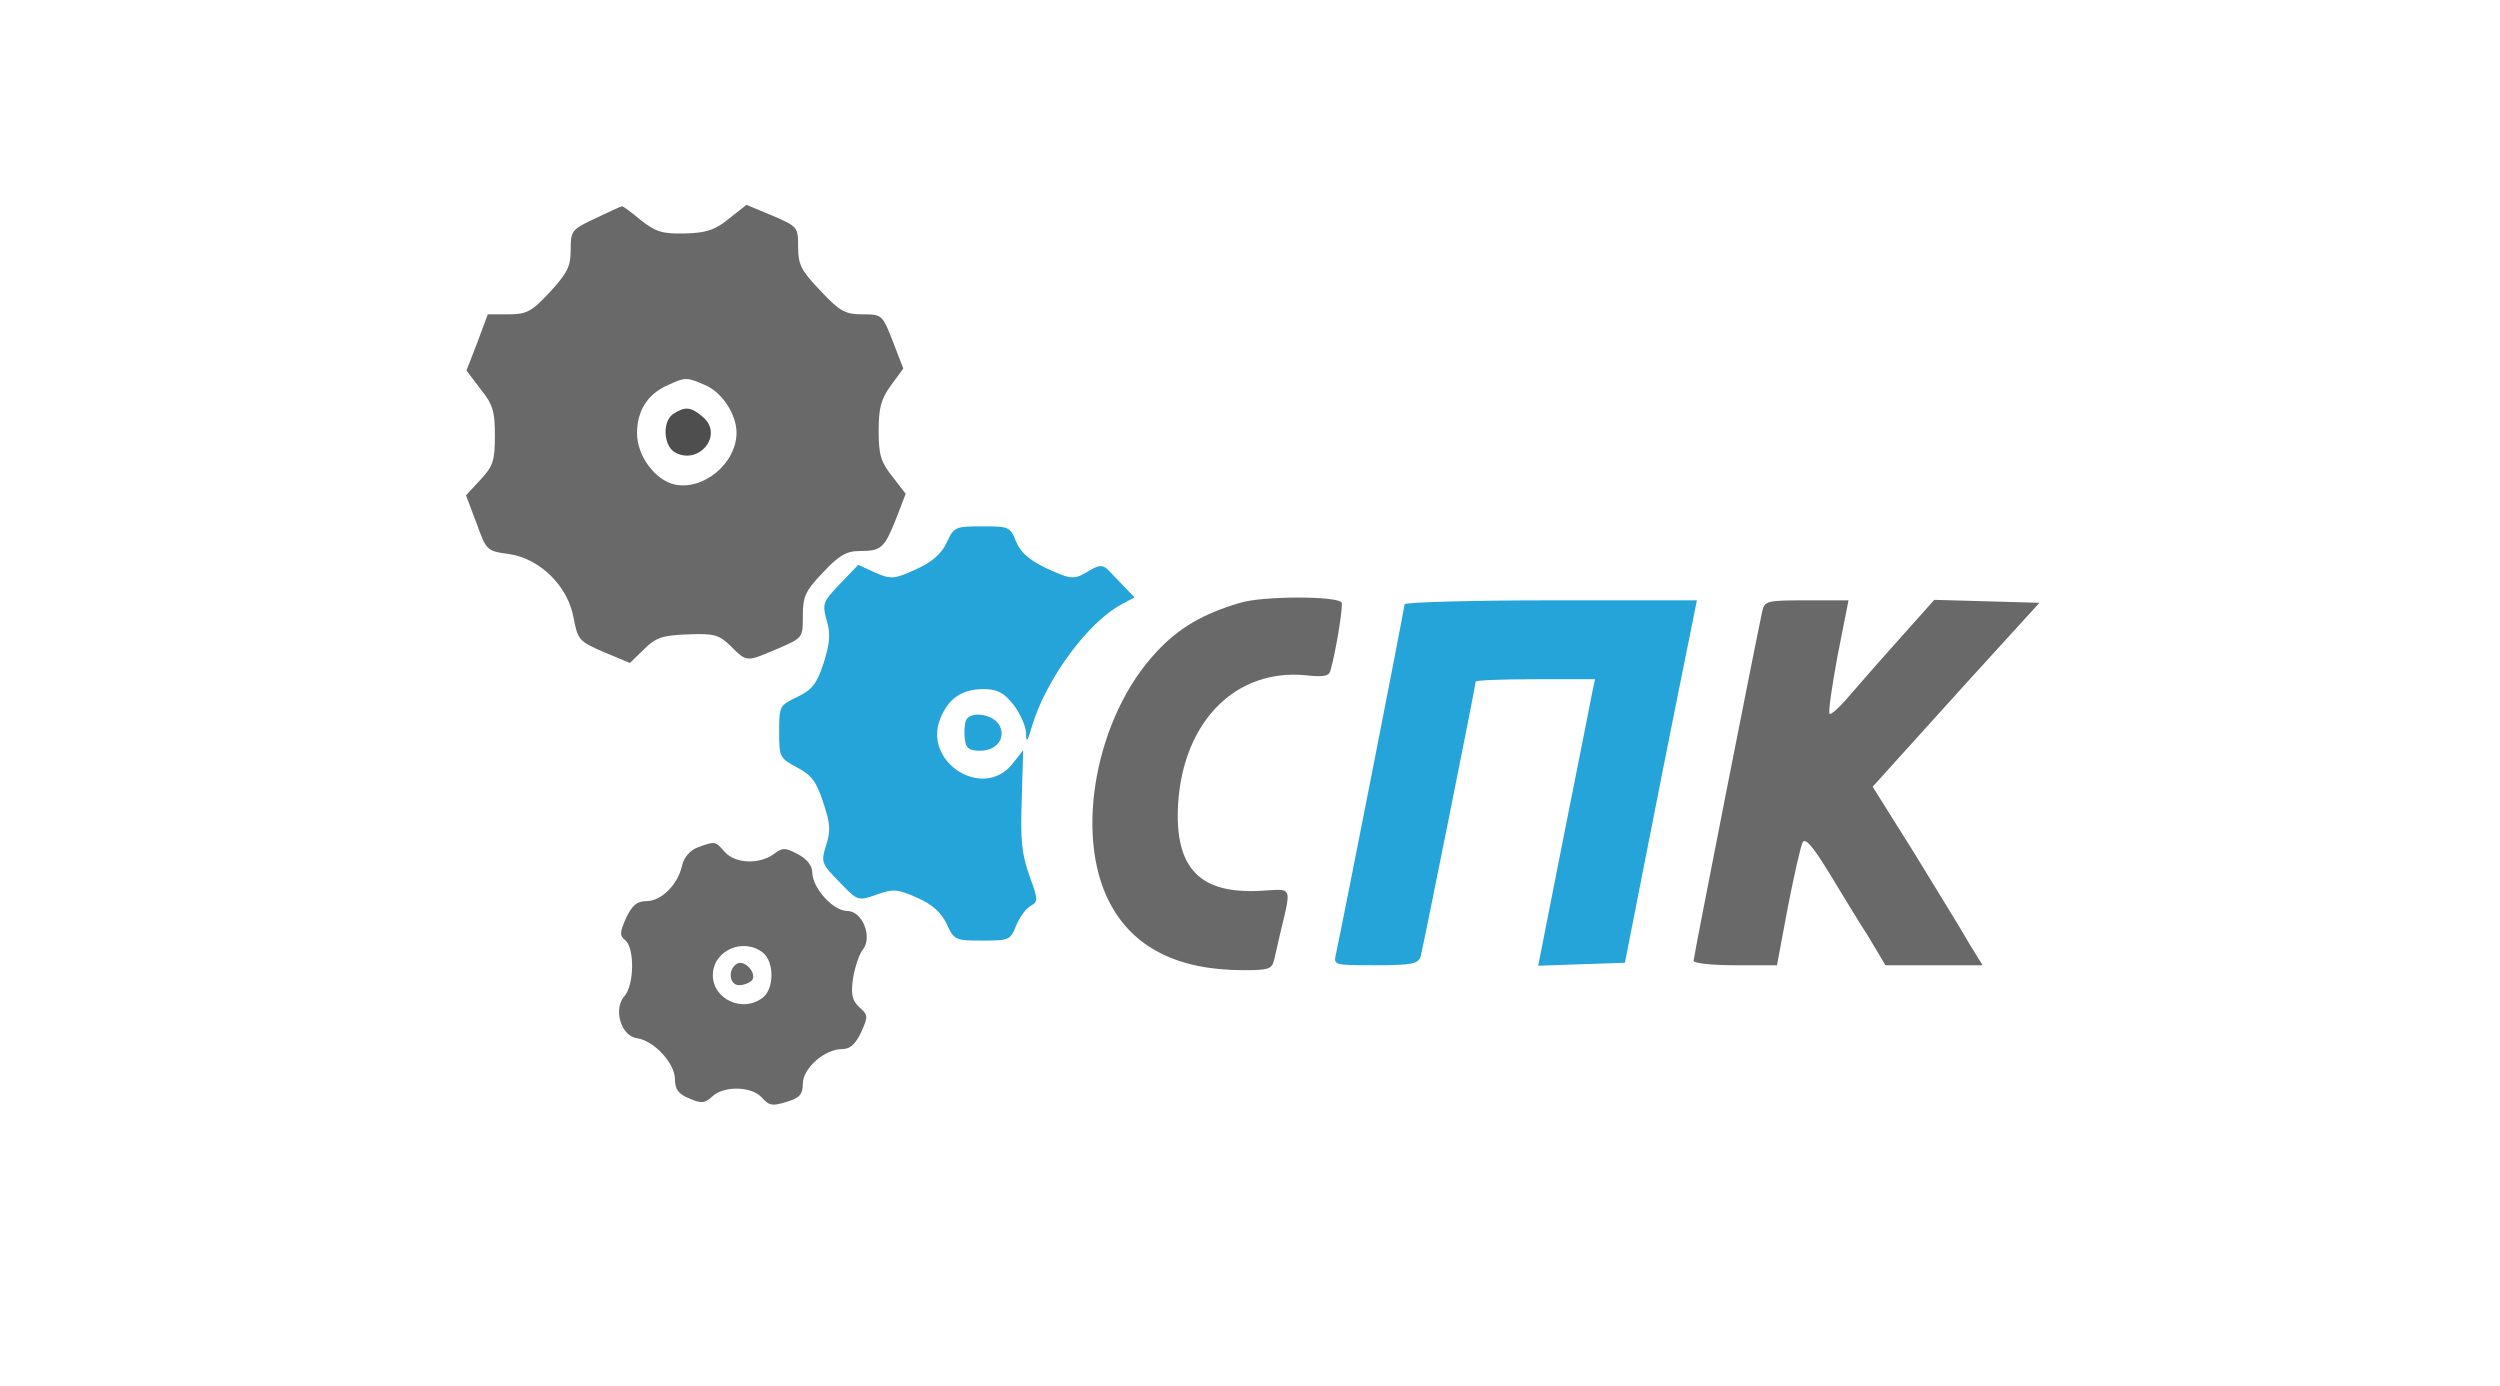 <?xml version="1.0" encoding="utf-8"?>
<svg width="341pt" height="189pt" viewBox="33.007 -16.503 274.584 219.188" fill-rule="evenodd" xmlns="http://www.w3.org/2000/svg">
  <g transform="matrix(1, 0, 0, 1, -33.959, -30.134)">
    <g transform="matrix(1, 0, 0, 1, 3.22, 0)">
      <path style="stroke: none; fill: rgb(105, 105, 105);" d="M 97.554 48.142 C 93.731 49.936 93.581 50.092 93.581 53.134 C 93.581 55.787 93.057 56.801 90.284 59.843 C 87.361 62.963 86.611 63.353 83.688 63.353 L 80.466 63.353 L 78.817 67.799 L 77.093 72.245 L 79.341 75.21 C 81.29 77.628 81.59 78.72 81.59 82.542 C 81.59 86.52 81.29 87.378 79.341 89.484 L 77.018 91.981 L 78.667 96.349 C 80.241 100.717 80.316 100.795 83.763 101.263 C 88.71 101.965 93.132 106.333 94.031 111.326 C 94.706 114.836 94.856 115.07 98.828 116.786 L 102.95 118.502 L 105.198 116.318 C 107.072 114.446 108.121 114.134 112.168 113.978 C 116.365 113.822 117.04 114.056 118.914 115.85 C 121.462 118.424 121.387 118.346 126.333 116.24 C 130.306 114.524 130.306 114.524 130.306 111.092 C 130.306 107.972 130.68 107.113 133.528 104.149 C 136.002 101.497 137.201 100.795 139.299 100.795 C 142.747 100.795 143.197 100.327 145.07 95.647 L 146.569 91.747 L 144.471 89.016 C 142.672 86.754 142.297 85.662 142.297 81.84 C 142.297 78.096 142.672 76.77 144.246 74.586 L 146.195 71.933 L 144.546 67.643 C 142.897 63.431 142.822 63.353 139.749 63.353 C 136.976 63.353 136.152 62.885 133.079 59.609 C 130.006 56.411 129.556 55.475 129.556 52.666 C 129.556 49.546 129.481 49.468 125.509 47.752 L 121.387 46.036 L 118.614 48.22 C 116.44 50.014 115.016 50.482 111.644 50.56 C 108.046 50.638 107.072 50.326 104.674 48.454 C 103.175 47.206 101.826 46.192 101.676 46.27 C 101.526 46.27 99.652 47.128 97.554 48.142 Z M 114.941 74.586 C 117.565 75.756 119.813 79.188 119.813 82.074 C 119.813 86.91 114.567 91.279 109.995 90.265 C 106.922 89.562 104.074 85.74 104.074 82.152 C 104.074 78.642 105.723 75.99 108.871 74.586 C 111.794 73.26 111.869 73.26 114.941 74.586 Z"/>
      <path style="stroke: none; fill: rgb(78, 78, 78);" d="M 109.92 79.032 C 108.046 80.124 108.196 84.102 110.07 85.194 C 113.892 87.3 117.849 82.386 114.476 79.578 C 112.602 77.94 111.644 77.94 109.92 79.032 Z"/>
      <path style="stroke: none; fill: rgb(36, 164, 217);" d="M 153.09 99.391 C 152.265 101.185 150.841 102.511 148.218 103.681 C 144.771 105.241 144.321 105.319 141.773 104.227 L 139.075 102.979 L 136.152 106.021 C 133.453 108.83 133.379 109.142 134.053 111.716 C 134.728 113.9 134.578 115.304 133.603 118.502 C 132.479 121.856 131.805 122.714 129.406 123.884 C 126.633 125.211 126.558 125.289 126.558 129.345 C 126.558 133.401 126.633 133.557 129.406 135.039 C 131.655 136.209 132.479 137.301 133.528 140.577 C 134.653 143.932 134.728 145.024 133.978 147.364 C 133.154 150.016 133.229 150.25 136.077 153.136 C 139 156.178 139 156.178 141.923 155.164 C 144.546 154.228 145.22 154.228 148.368 155.632 C 150.841 156.724 152.19 157.972 153.09 159.844 C 154.214 162.341 154.439 162.419 158.711 162.419 C 162.908 162.419 163.133 162.341 164.032 160.079 C 164.557 158.752 165.606 157.348 166.28 156.958 C 167.555 156.256 167.555 156.022 166.131 152.122 C 164.931 148.69 164.707 146.584 164.931 140.109 L 165.156 132.309 L 163.432 134.493 C 158.786 140.265 149.267 134.181 152.04 127.317 C 153.315 124.118 155.488 122.636 158.861 122.636 C 161.034 122.636 162.083 123.182 163.582 125.055 C 164.632 126.381 165.531 128.409 165.606 129.501 C 165.606 131.217 165.831 131.061 166.58 128.409 C 168.829 120.998 175.424 112.028 180.745 109.22 L 182.769 108.128 L 180.296 105.555 C 177.897 103.137 178.034 102.394 175.199 104.149 C 173.044 105.483 172.351 105.085 168.829 103.525 C 166.056 102.199 164.782 101.029 164.032 99.313 C 163.133 96.973 162.908 96.895 158.711 96.895 C 154.439 96.895 154.214 96.973 153.09 99.391 Z"/>
      <path style="stroke: none; fill: rgb(105, 105, 105);" d="M 199.482 108.986 C 193.636 110.702 189.739 112.964 186.217 116.786 C 176.698 126.927 173.176 145.492 178.797 156.334 C 182.469 163.511 189.589 167.099 200.007 167.099 C 204.054 167.099 204.504 166.943 204.878 165.383 C 207.502 153.37 208.538 154.226 202.842 154.538 C 193.323 155.084 189.065 151.264 189.664 140.811 C 190.489 127.707 198.808 119.36 209.9 120.452 C 212.748 120.764 213.572 120.608 213.797 119.594 C 214.697 116.396 215.821 109.22 215.521 108.908 C 214.547 107.894 203.005 107.894 199.482 108.986 Z"/>
      <path style="stroke: none; fill: rgb(36, 164, 217);" d="M 225.489 109.22 C 225.489 109.766 215.596 160.157 214.622 164.603 C 214.247 166.319 214.322 166.319 220.917 166.319 C 226.688 166.319 227.662 166.085 228.037 164.915 C 228.412 163.511 236.731 122.09 236.731 121.466 C 236.731 121.232 241.003 121.076 246.175 121.076 L 255.618 121.076 L 255.168 123.182 C 254.943 124.43 252.92 134.571 250.671 145.882 L 246.624 166.397 L 253.444 166.163 L 260.34 165.929 L 263.487 149.938 C 265.211 141.123 267.759 128.253 269.183 121.232 L 271.732 108.596 L 248.573 108.596 C 235.907 108.596 225.489 108.908 225.489 109.22 Z"/>
      <path style="stroke: none; fill: rgb(105, 105, 105);" d="M 282.074 110.312 C 281.1 114.758 271.207 164.993 271.207 165.617 C 271.207 166.007 274.13 166.319 277.802 166.319 L 284.398 166.319 L 286.122 157.114 C 287.096 152.122 288.145 147.52 288.445 146.896 C 288.895 146.116 290.019 147.442 292.567 151.576 C 294.516 154.774 297.289 159.376 298.863 161.795 L 301.561 166.319 L 309.28 166.319 L 316.925 166.319 L 314.901 163.043 C 313.852 161.171 309.955 154.852 306.282 148.846 L 299.537 138.081 L 301.786 135.585 C 302.985 134.259 308.906 127.707 314.901 121.076 L 325.919 108.986 L 317.6 108.752 L 309.28 108.518 L 303.509 114.992 C 300.287 118.58 296.689 122.714 295.415 124.196 C 294.141 125.679 292.867 126.771 292.717 126.537 C 292.492 126.303 293.092 122.168 293.991 117.332 L 295.715 108.596 L 289.119 108.596 C 282.824 108.596 282.449 108.674 282.074 110.312 Z"/>
      <path style="stroke: none; fill: rgb(36, 164, 217);" d="M 156.088 127.629 C 155.863 128.253 155.788 129.579 155.938 130.593 C 156.088 131.997 156.612 132.387 158.336 132.387 C 161.034 132.387 162.533 130.281 161.334 128.253 C 160.285 126.537 156.687 126.069 156.088 127.629 Z"/>
      <path style="stroke: none; fill: rgb(105, 105, 105);" d="M 113.667 147.676 C 112.468 148.144 111.494 149.236 111.194 150.562 C 110.52 153.604 107.896 156.178 105.573 156.178 C 104.074 156.178 103.325 156.802 102.35 158.83 C 101.301 161.171 101.301 161.639 102.275 162.419 C 103.699 163.745 103.624 169.361 102.125 171.155 C 100.252 173.183 101.526 177.551 104.074 177.864 C 106.772 178.254 110.07 181.842 110.07 184.338 C 110.07 185.898 110.594 186.678 112.318 187.38 C 114.267 188.238 114.792 188.16 115.991 187.068 C 117.789 185.352 122.286 185.43 123.86 187.302 C 124.984 188.55 125.509 188.628 127.757 187.926 C 129.781 187.302 130.306 186.756 130.306 185.04 C 130.306 182.622 133.753 179.58 136.526 179.58 C 137.8 179.58 138.625 178.8 139.524 176.927 C 140.648 174.431 140.648 174.197 139.224 172.949 C 138.1 171.857 137.875 170.921 138.25 168.347 C 138.55 166.553 139.224 164.603 139.749 163.901 C 141.398 161.951 139.749 157.738 137.351 157.738 C 135.102 157.738 131.88 154.15 131.805 151.732 C 131.805 150.562 130.98 149.548 129.556 148.768 C 127.458 147.676 127.083 147.676 125.659 148.768 C 123.336 150.406 119.588 150.25 117.939 148.378 C 116.44 146.662 116.44 146.662 113.667 147.676 Z M 123.935 164.291 C 125.809 165.695 125.809 170.063 123.935 171.467 C 120.787 173.885 116.066 171.701 116.066 167.879 C 116.066 164.057 120.787 161.873 123.935 164.291 Z"/>
      <path style="stroke: none; fill: rgb(105, 105, 105);" d="M 119.871 166.085 C 118.404 166.931 118.647 169.472 120.221 169.472 C 121.045 169.472 122.044 169.049 122.344 168.581 C 122.944 167.489 121.087 165.384 119.871 166.085 Z"/>
    </g>
  </g>
</svg>